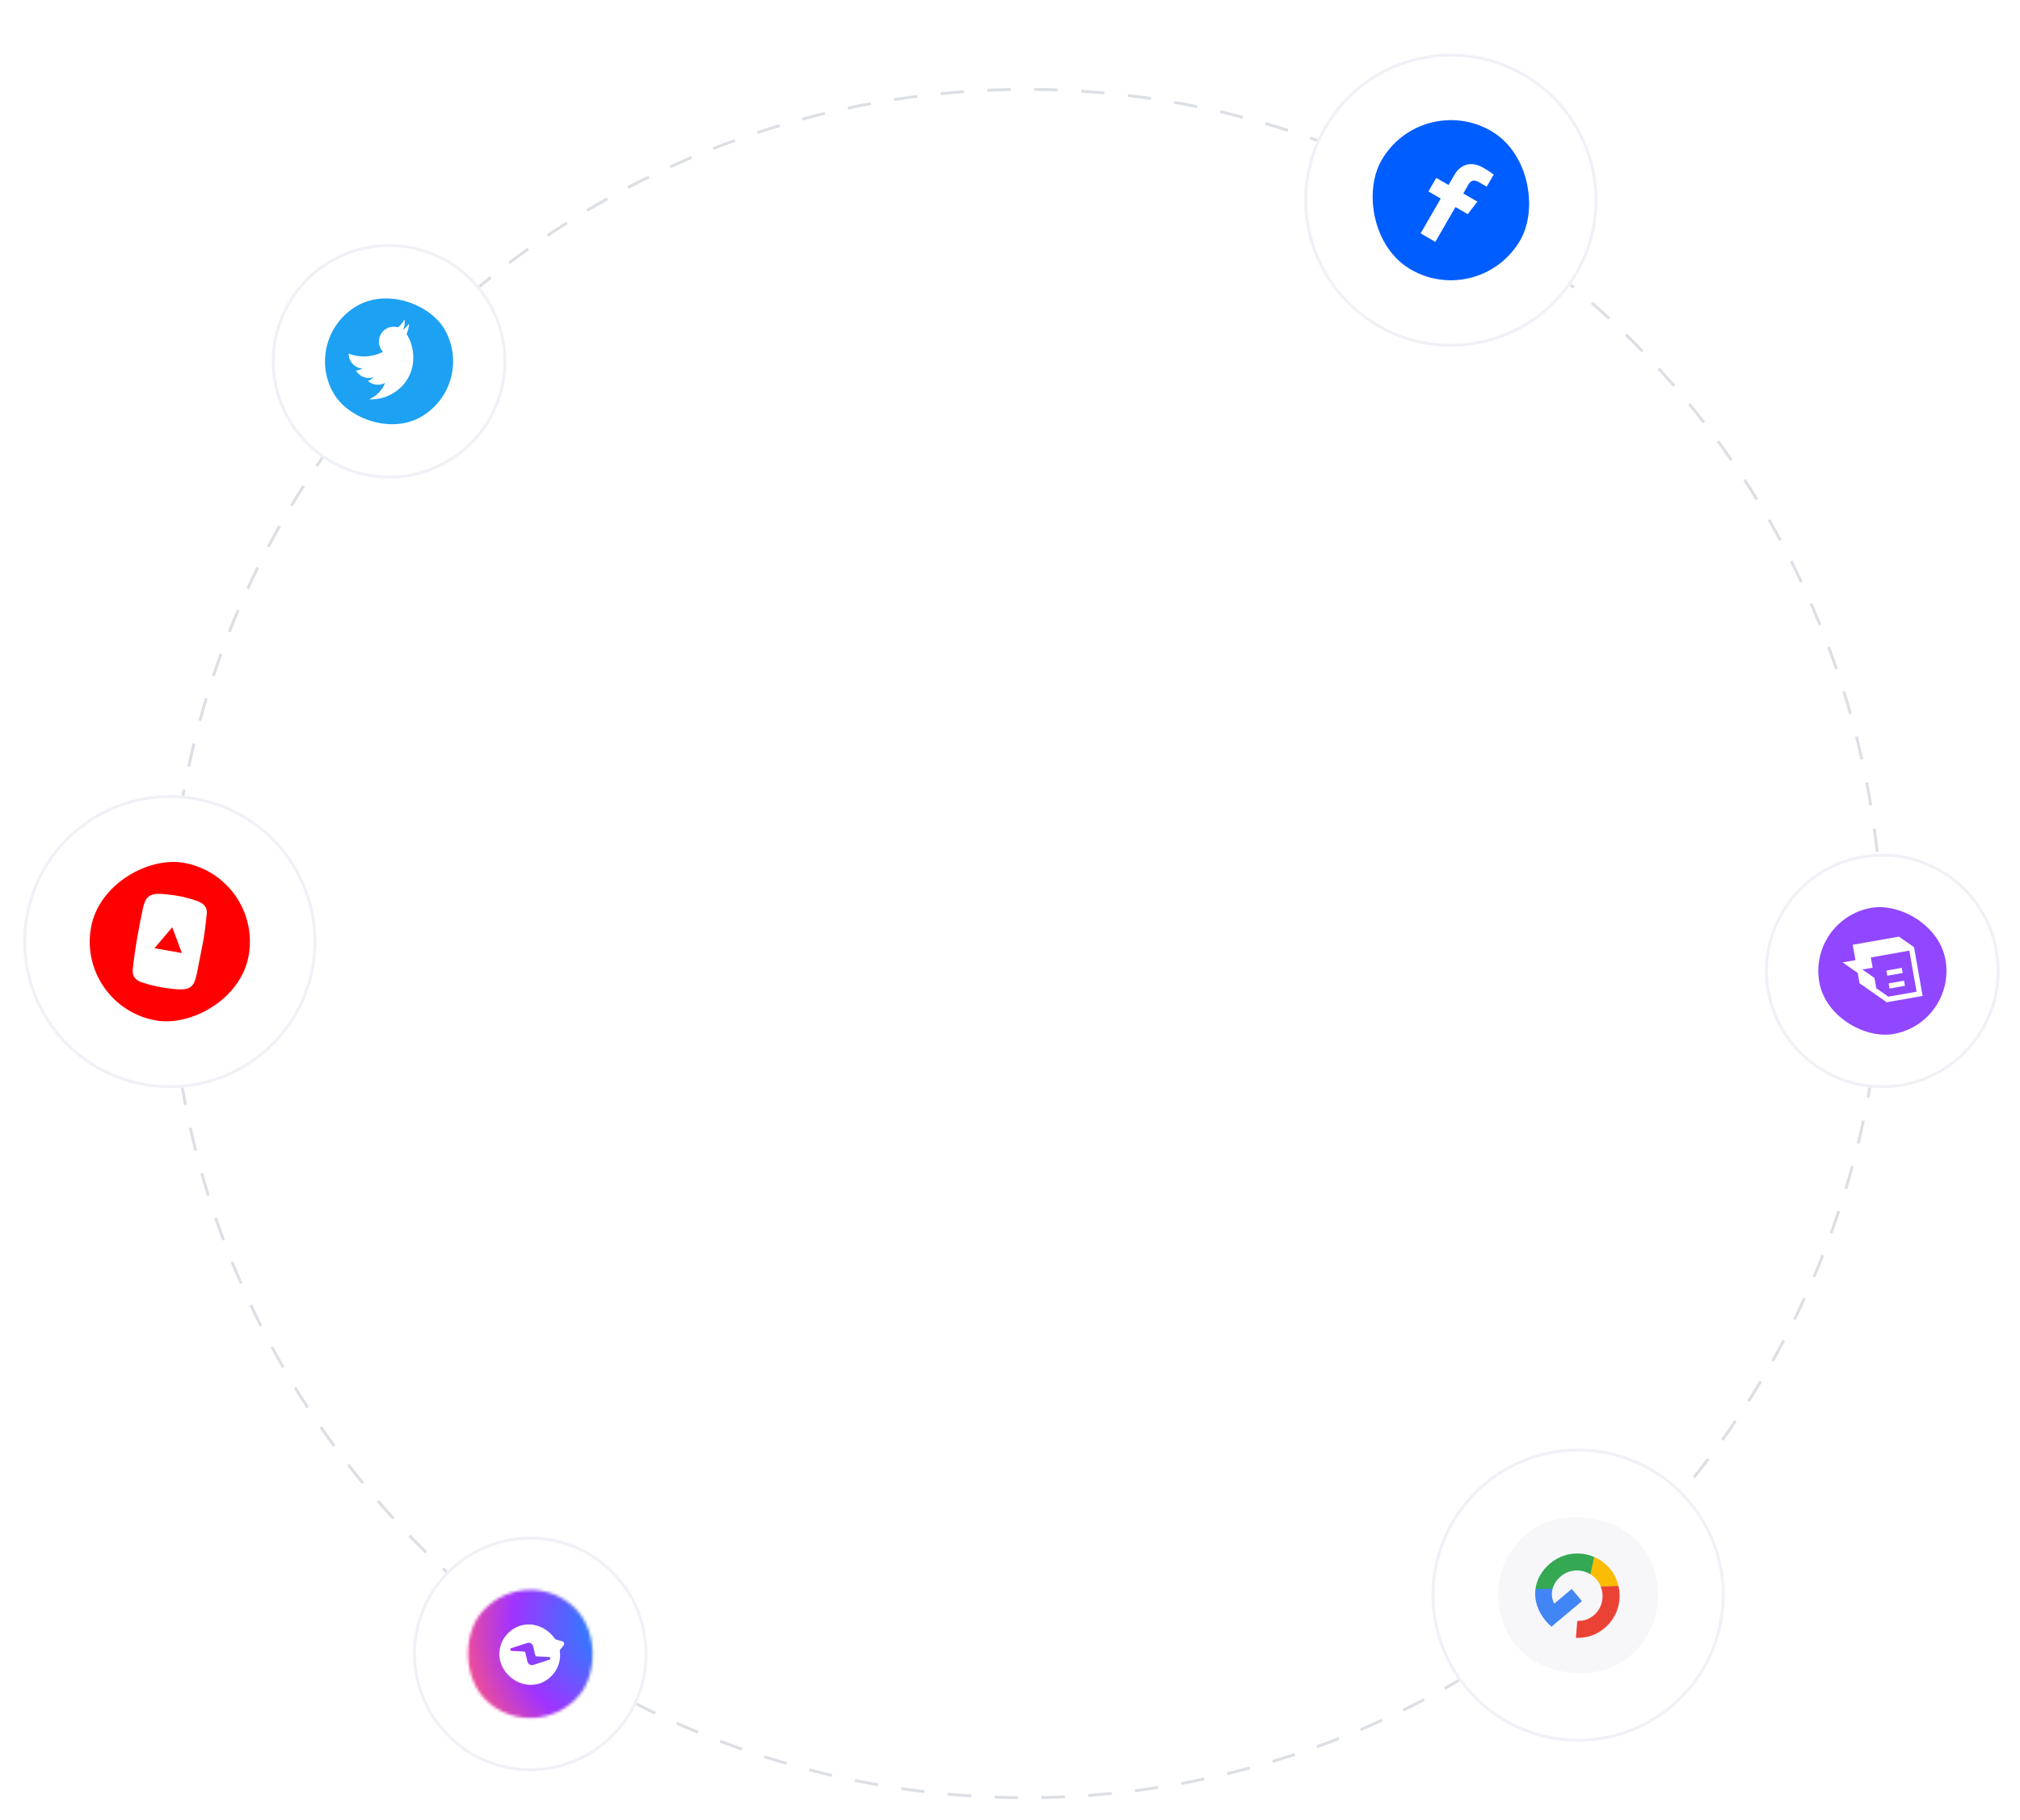 <svg xmlns="http://www.w3.org/2000/svg" width="689" height="621" viewBox="0 0 689 621" fill="none"><path d="M642.043 322.563C642.043 245.104 611.272 170.817 556.501 116.045C501.729 61.273 427.442 30.503 349.983 30.503C272.524 30.503 198.237 61.273 143.465 116.045C88.693 170.817 57.923 245.104 57.923 322.563" stroke="#DCDFE4" stroke-dasharray="8 8"></path><path d="M57.923 321.253C57.923 398.713 88.693 472.999 143.465 527.771C198.237 582.543 272.524 613.313 349.983 613.313C427.442 613.313 501.729 582.543 556.501 527.771C611.272 472.999 642.043 398.713 642.043 321.253" stroke="#DCDFE4" stroke-dasharray="8 8"></path><g filter="url(#filter0_d_35_21498)"><circle cx="494.885" cy="68.301" r="50" transform="rotate(30 494.885 68.301)" fill="white"></circle><circle cx="494.885" cy="68.301" r="49.5" transform="rotate(30 494.885 68.301)" stroke="#F0F1F7"></circle></g><rect x="484.889" y="30.995" width="54.621" height="54.621" rx="27.311" transform="rotate(30 484.889 30.995)" fill="#005DFF"></rect><path d="M489.575 82.525L496.436 70.642L500.625 73.061L503.926 68.792L499.109 66.011L500.816 63.054C501.59 61.714 502.509 61.026 504.529 62.192L507.105 63.678L509.496 59.536C509.083 59.222 507.627 58.213 505.848 57.186C502.135 55.042 498.346 55.733 496.058 59.696L494.086 63.111L489.886 60.686L487.212 65.317L491.412 67.742L484.552 79.625L489.575 82.525Z" fill="white"></path><circle cx="132.706" cy="123.275" r="39.5" transform="rotate(-30 132.706 123.275)" fill="white" stroke="#F0F1F7"></circle><g filter="url(#filter1_d_35_21498)"><rect x="102.861" y="115.278" width="43.697" height="43.697" rx="21.848" transform="rotate(-30 102.861 115.278)" fill="#1DA1F2"></rect></g><path d="M133.791 134.325C141.868 129.661 142.396 120.374 139.023 114.532C138.913 114.34 138.799 114.152 138.681 113.967C139.179 112.845 139.473 111.642 139.549 110.413C138.966 111.22 138.256 111.946 137.429 112.565C138.02 111.495 138.216 110.227 137.949 109.005C137.384 110.018 136.65 110.925 135.78 111.688C134.482 111.292 133.031 111.413 131.768 112.142C129.343 113.542 128.519 116.658 129.928 119.098C130.129 119.445 130.362 119.76 130.624 120.04C126.868 121.963 122.615 122.072 118.905 120.648C118.904 121.548 119.142 122.433 119.593 123.213C120.479 124.747 122.036 125.653 123.672 125.765C122.963 126.146 122.171 126.35 121.364 126.36C121.374 126.379 121.385 126.397 121.396 126.417C122.632 128.558 125.178 129.472 127.421 128.717C127.104 129.038 126.744 129.315 126.353 129.541C126.071 129.704 125.779 129.835 125.482 129.938C127.055 131.371 129.414 131.714 131.357 130.64C130.539 132.694 129.053 134.493 126.995 135.681C126.645 135.884 126.284 136.065 125.912 136.225C128.58 136.357 131.31 135.756 133.791 134.324" fill="white"></path><g filter="url(#filter2_d_35_21498)"><circle cx="180.883" cy="564.274" r="40" transform="rotate(-140 180.883 564.274)" fill="white"></circle><circle cx="180.883" cy="564.274" r="39.5" transform="rotate(-140 180.883 564.274)" stroke="#F0F1F7"></circle></g><mask id="mask0_35_21498" style="mask-type:alpha" maskUnits="userSpaceOnUse" x="159" y="542" width="44" height="45"><rect x="183.576" y="595.054" width="43.697" height="43.697" rx="21.848" transform="rotate(-140 183.576 595.054)" fill="#1DA1F2"></rect></mask><g mask="url(#mask0_35_21498)"><rect x="184.627" y="605.16" width="57.5" height="57.5" transform="rotate(-140 184.627 605.16)" fill="url(#paint0_radial_35_21498)"></rect></g><path fill-rule="evenodd" clip-rule="evenodd" d="M188.65 571.199C184.924 575.64 178.684 576.009 174.196 572.242C169.708 568.476 168.989 562.265 172.715 557.825C176.441 553.385 182.681 553.016 187.169 556.782C187.975 557.459 188.658 558.215 189.218 559.024C189.328 559.181 189.488 559.298 189.671 559.35L191.838 559.98C192.406 560.145 192.625 560.831 192.259 561.295L191.113 562.75C190.97 562.928 190.912 563.158 190.945 563.383C191.331 566.07 190.599 568.877 188.65 571.199ZM181.907 568.017L187.363 566.267C187.888 566.1 187.785 565.332 187.237 565.306L183.121 565.105C182.843 565.092 182.608 564.895 182.544 564.624L181.853 561.664C181.644 560.776 180.725 560.253 179.856 560.532L174.4 562.277C173.877 562.447 173.978 563.217 174.527 563.243L178.642 563.444C178.92 563.457 179.155 563.654 179.219 563.925L179.91 566.884C180.119 567.772 181.038 568.296 181.907 568.017Z" fill="white"></path><g filter="url(#filter3_d_35_21498)"><circle cx="57.923" cy="321.254" r="50" transform="rotate(-80 57.923 321.254)" fill="white"></circle><circle cx="57.923" cy="321.254" r="49.5" transform="rotate(-80 57.923 321.254)" stroke="#F0F1F7"></circle></g><g filter="url(#filter4_d_35_21498)"><rect x="26.285" y="343.407" width="54.621" height="54.621" rx="27.311" transform="rotate(-80 26.285 343.407)" fill="#FF0000"></rect></g><path d="M69.038 322.501L67.788 328.886C67.381 330.953 67.098 333.047 66.307 335.004C65.117 337.984 61.917 337.645 59.224 337.407C55.44 337.066 51.665 336.274 48.072 335.026C46.057 334.323 45.053 332.78 45.279 330.708C46.01 323.706 47.295 316.755 48.74 309.894C48.889 309.169 49.133 308.456 49.39 307.76C50.65 304.325 54.248 304.87 57.305 305.172C60.393 305.48 63.439 306.117 66.388 307.089C68.832 307.883 70.815 308.926 70.517 311.801C70.155 315.405 69.756 318.918 69.059 322.474C69.043 322.471 69.039 322.491 69.038 322.501ZM62.029 325.149C60.931 322.191 59.85 319.289 58.76 316.349C56.716 318.757 54.709 321.11 52.678 323.5L62.029 325.149Z" fill="white"></path><g filter="url(#filter5_d_35_21498)"><circle cx="538.275" cy="544.209" r="50" transform="rotate(140 538.275 544.209)" fill="white"></circle><circle cx="538.275" cy="544.209" r="49.5" transform="rotate(140 538.275 544.209)" stroke="#F0F1F7"></circle></g><rect opacity="0.5" x="576.75" y="547.575" width="54.621" height="54.621" rx="27.311" transform="rotate(140 576.75 547.575)" fill="#F0F1F7"></rect><path d="M527.259 553.029C527.869 553.756 528.512 554.392 529.186 554.971L539.584 546.246L536.102 542.096L530.149 547.092C529.273 545.506 529.09 543.7 529.593 541.945L527.277 539.184L523.725 542.164C523.259 545.832 524.441 549.67 527.259 553.029Z" fill="#4285F4"></path><path d="M528.775 533.365C525.794 535.866 524.134 538.952 523.725 542.165L529.593 541.945C530.031 540.449 530.952 538.986 532.442 537.735C535.322 535.319 539.39 535.214 542.464 537.103L546.126 534.03L543.741 531.187C538.901 529.101 533.09 529.744 528.775 533.365Z" fill="#34A853"></path><path d="M542.464 537.103C543.25 537.573 543.964 538.181 544.582 538.917C545.2 539.653 545.665 540.47 546 541.317L548.386 544.161L552.048 541.088C551.552 538.964 550.579 536.927 549.082 535.141C547.584 533.356 545.746 532.045 543.741 531.187L542.464 537.103Z" fill="#FBBC05"></path><path d="M543.638 551.077C542.009 552.444 540.084 553.102 538.015 552.972L537.509 558.76C540.911 558.947 544.324 557.949 547.305 555.448C551.62 551.827 553.262 546.215 552.048 541.087L546.001 541.317C547.327 544.673 546.518 548.66 543.638 551.077Z" fill="#EA4335"></path><g filter="url(#filter6_d_35_21498)"><circle cx="642.043" cy="331.253" r="40" transform="rotate(80 642.043 331.253)" fill="white"></circle><circle cx="642.043" cy="331.253" r="39.5" transform="rotate(80 642.043 331.253)" stroke="#F0F1F7"></circle></g><g filter="url(#filter7_d_35_21498)"><rect width="43.697" height="43.697" rx="21.848" transform="matrix(0.174 0.985 0.985 -0.174 616.733 313.53)" fill="#9147FF"></rect></g><path d="M652.849 323.15L647.702 319.545L631.947 322.323L632.873 327.574L628.497 328.346L633.645 331.95L634.262 335.451L643.528 341.939L655.781 339.779L652.849 323.15Z" fill="white"></path><path d="M639.976 337.15L644.095 340.033L653.722 338.336L651.253 324.332L638.125 326.647L638.742 330.148L635.241 330.765L639.359 333.649L639.976 337.15Z" fill="#9147FF"></path><path d="M648.678 330.201L648.987 331.952L643.736 332.878L643.427 331.127L648.678 330.201ZM649.759 336.328L644.507 337.254L644.199 335.503L649.45 334.577L649.759 336.328Z" fill="white"></path><defs><filter id="filter0_d_35_21498" x="438.877" y="14.293" width="112.017" height="112.017" filterUnits="userSpaceOnUse" color-interpolation-filters="sRGB"><feGaussianBlur stdDeviation="3"></feGaussianBlur></filter><filter id="filter1_d_35_21498" x="100.854" y="93.423" width="63.704" height="63.705" filterUnits="userSpaceOnUse" color-interpolation-filters="sRGB"><feGaussianBlur stdDeviation="5"></feGaussianBlur></filter><filter id="filter2_d_35_21498" x="134.882" y="520.272" width="92.002" height="92.002" filterUnits="userSpaceOnUse" color-interpolation-filters="sRGB"><feGaussianBlur stdDeviation="3"></feGaussianBlur></filter><filter id="filter3_d_35_21498" x="1.915" y="267.245" width="112.017" height="112.017" filterUnits="userSpaceOnUse" color-interpolation-filters="sRGB"><feGaussianBlur stdDeviation="3"></feGaussianBlur></filter><filter id="filter4_d_35_21498" x="22.629" y="287.555" width="70.588" height="70.588" filterUnits="userSpaceOnUse" color-interpolation-filters="sRGB"><feGaussianBlur stdDeviation="3.989"></feGaussianBlur></filter><filter id="filter5_d_35_21498" x="482.273" y="490.208" width="112.002" height="112.002" filterUnits="userSpaceOnUse" color-interpolation-filters="sRGB"><feGaussianBlur stdDeviation="3"></feGaussianBlur></filter><filter id="filter6_d_35_21498" x="596.037" y="287.247" width="92.014" height="92.013" filterUnits="userSpaceOnUse" color-interpolation-filters="sRGB"><feGaussianBlur stdDeviation="3"></feGaussianBlur></filter><filter id="filter7_d_35_21498" x="610.192" y="301.4" width="63.704" height="63.704" filterUnits="userSpaceOnUse" color-interpolation-filters="sRGB"><feGaussianBlur stdDeviation="5"></feGaussianBlur></filter><radialGradient id="paint0_radial_35_21498" cx="0" cy="0" r="1" gradientUnits="userSpaceOnUse" gradientTransform="translate(195.696 662.336) scale(62.675 62.669)"><stop stop-color="#0099FF"></stop><stop offset="0.61" stop-color="#A033FF"></stop><stop offset="0.935" stop-color="#FF5280"></stop><stop offset="1" stop-color="#FF7061"></stop></radialGradient></defs></svg>